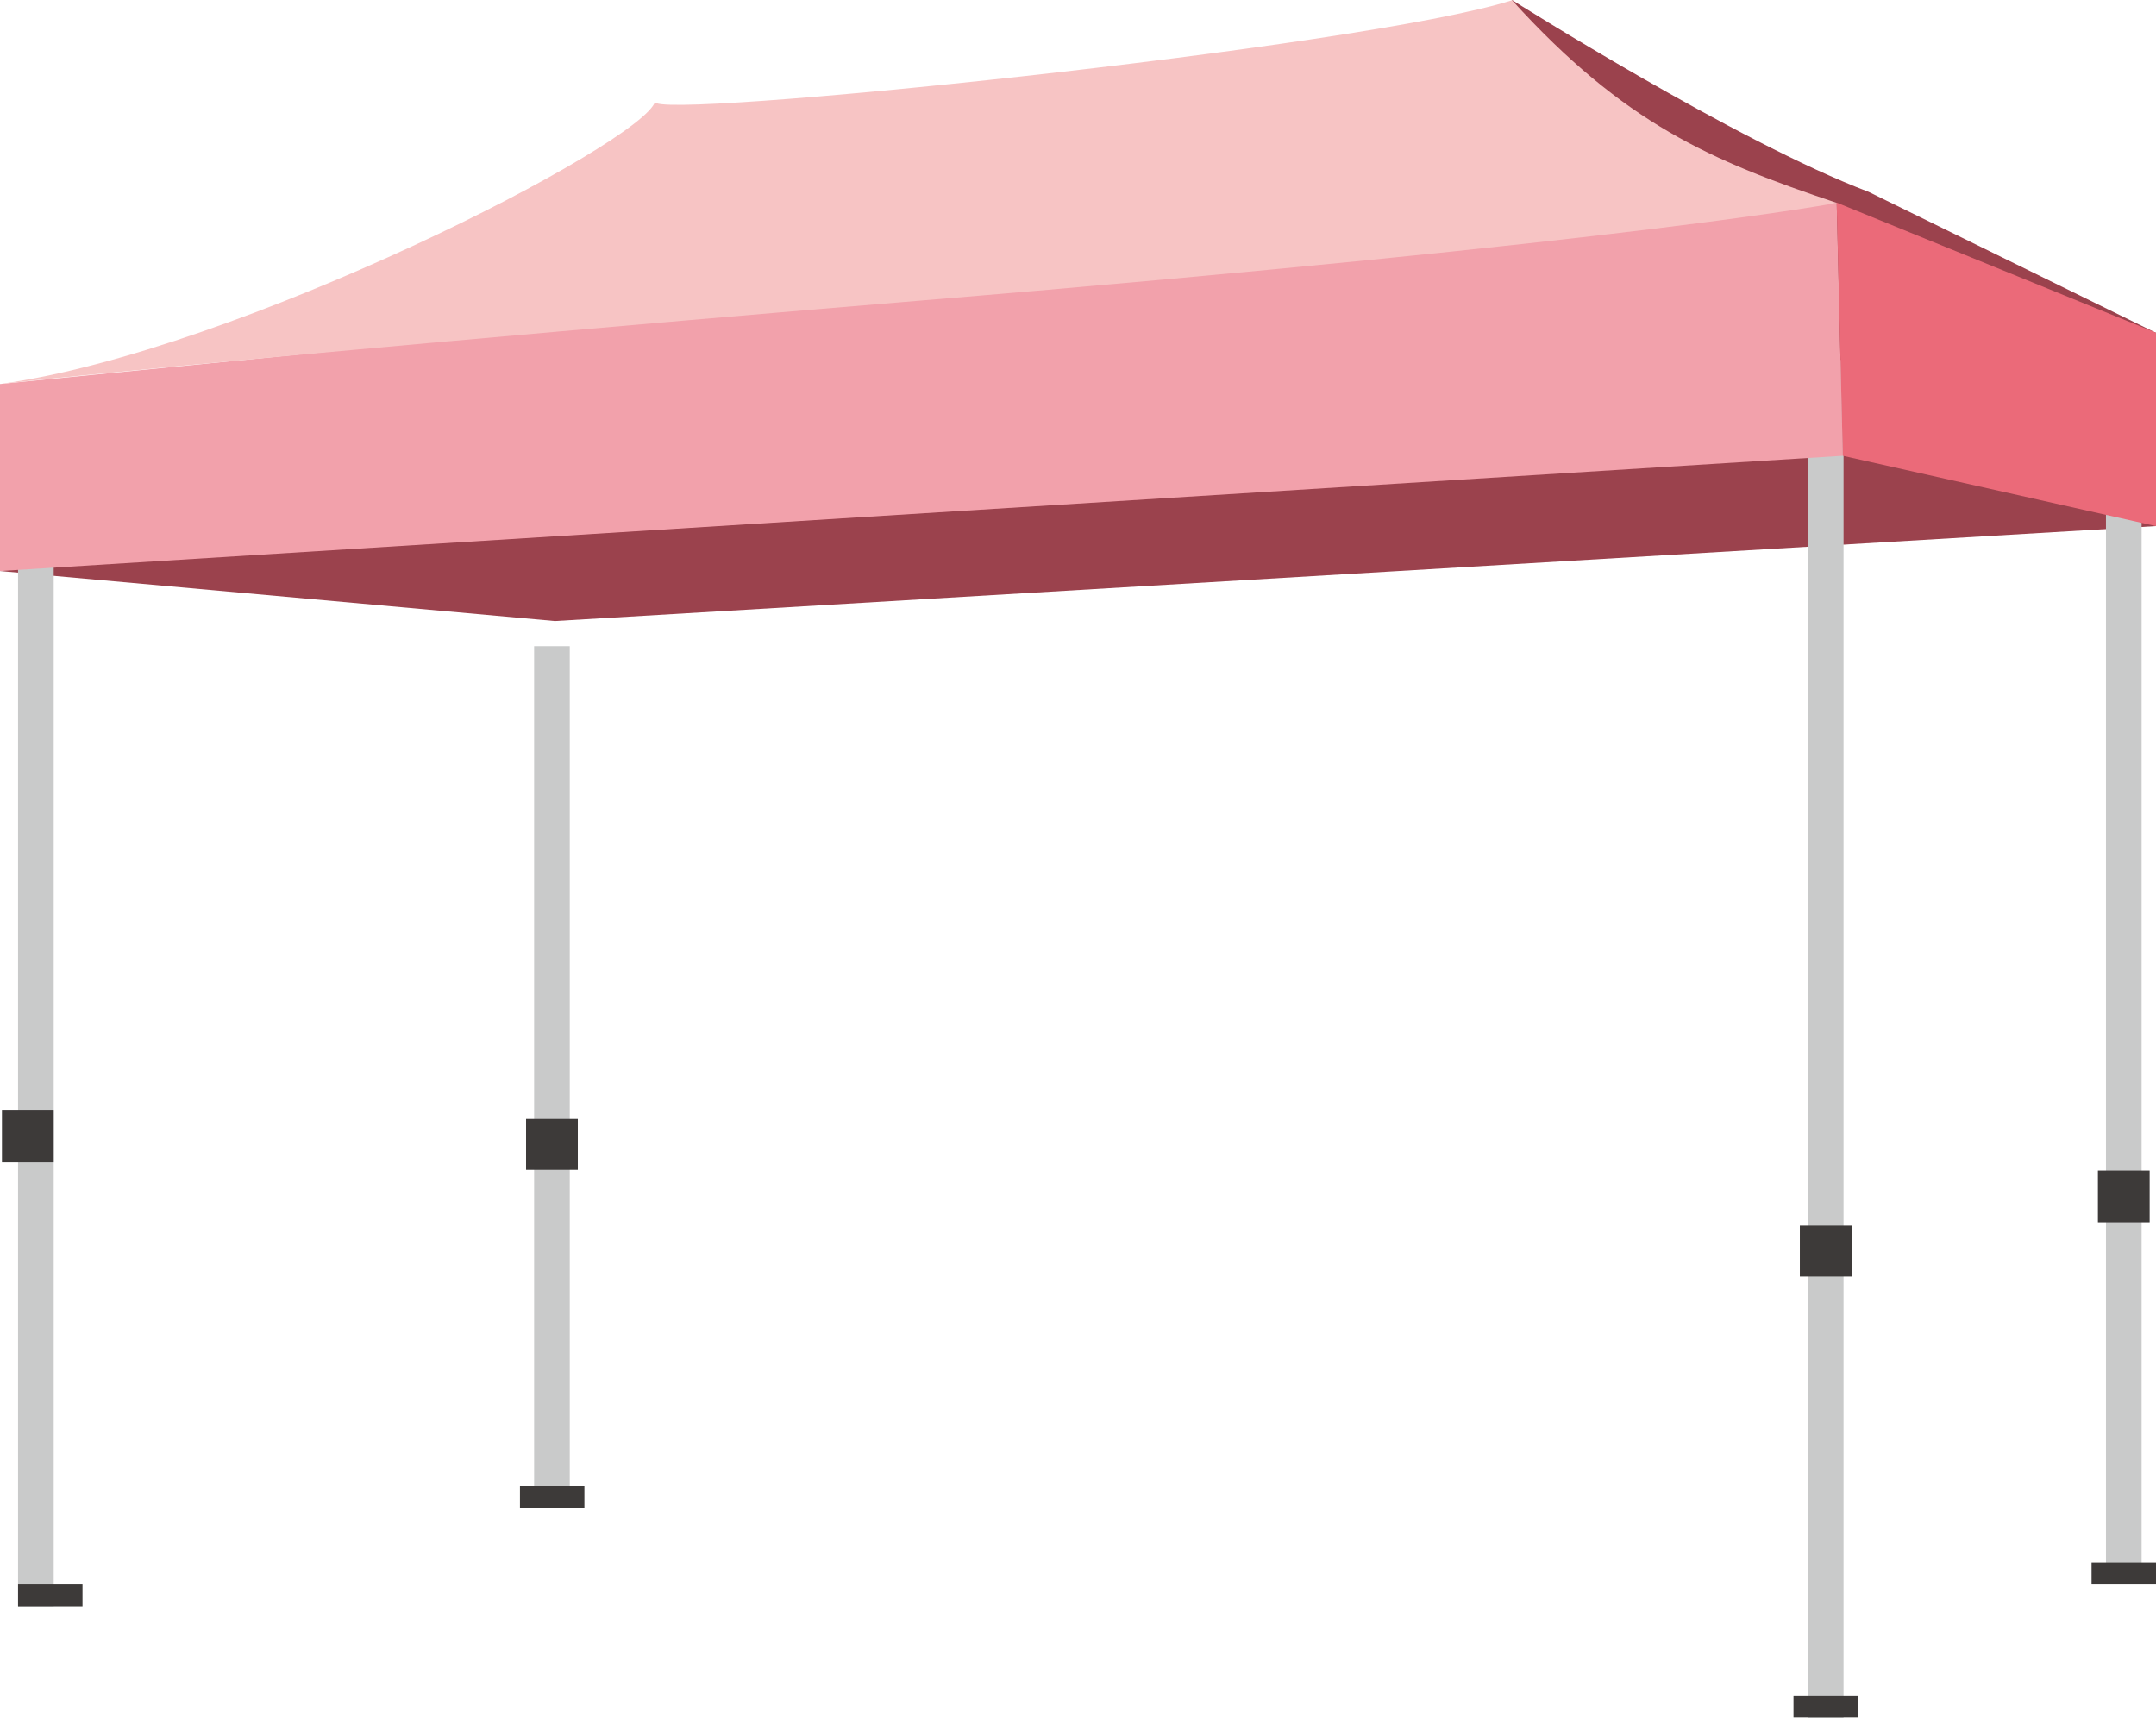 <?xml version="1.0" encoding="UTF-8"?>
<svg id="_レイヤー_2" data-name="レイヤー 2" xmlns="http://www.w3.org/2000/svg" viewBox="0 0 88.32 70.39">
  <defs>
    <style>
      .cls-1 {
        fill: #f7c4c4;
      }

      .cls-1, .cls-2, .cls-3, .cls-4, .cls-5, .cls-6 {
        stroke-width: 0px;
      }

      .cls-2 {
        fill: #9b424d;
      }

      .cls-3 {
        fill: #eb6a79;
      }

      .cls-4 {
        fill: #c9caca;
      }

      .cls-5 {
        fill: #f2a1ab;
      }

      .cls-6 {
        fill: #3d3a39;
      }
    </style>
  </defs>
  <g id="_レイヤー_1-2" data-name="レイヤー 1">
    <g>
      <polygon class="cls-2" points="22.73 25.44 88.32 21.55 88.32 13.63 58.52 11.29 0 23.39 22.73 25.44"/>
      <g>
        <rect class="cls-4" x="21.88" y="26.47" width="1.46" height="34.85"/>
        <rect class="cls-6" x="21.3" y="60.87" width="2.64" height=".9"/>
        <rect class="cls-6" x="21.55" y="45.81" width="2.12" height="2.12"/>
      </g>
      <g>
        <rect class="cls-4" x="74.06" y="12.31" width="1.46" height="58.08"/>
        <rect class="cls-6" x="73.47" y="69.45" width="2.64" height=".9"/>
        <rect class="cls-6" x="73.73" y="50.18" width="2.12" height="2.12"/>
      </g>
      <g>
        <rect class="cls-4" x=".74" y="17.92" width="1.46" height="47.88"/>
        <rect class="cls-6" x=".74" y="64.9" width="2.64" height=".9"/>
        <rect class="cls-6" x=".08" y="45.47" width="2.12" height="2.12"/>
      </g>
      <g>
        <rect class="cls-4" x="86.27" y="13.57" width="1.46" height="50.88"/>
        <rect class="cls-6" x="85.68" y="64" width="2.64" height=".9"/>
        <rect class="cls-6" x="85.94" y="47.96" width="2.12" height="2.12"/>
      </g>
      <path class="cls-2" d="M76.55,7.86C71.09,5.79,61.94,0,61.94,0l-1.3,8.23,22.25,9.81,5.42-4.41"/>
      <polygon class="cls-5" points="75.49 18.67 0 23.39 0 15.73 75.24 8.3 75.49 18.67"/>
      <polygon class="cls-3" points="88.32 13.63 88.32 21.55 75.49 18.67 75.24 8.3 88.32 13.63"/>
      <path class="cls-1" d="M26.84,4.15c-.45,1.7-17.1,10.25-26.84,11.58,7.73-.84,26.83-2.52,37.62-3.41,29.63-2.45,37.62-4.01,37.62-4.01-5.17-1.73-8.7-3.24-13.3-8.3-6.1,1.95-35.53,4.96-35.1,4.15Z"/>
    </g>
  </g>
</svg>